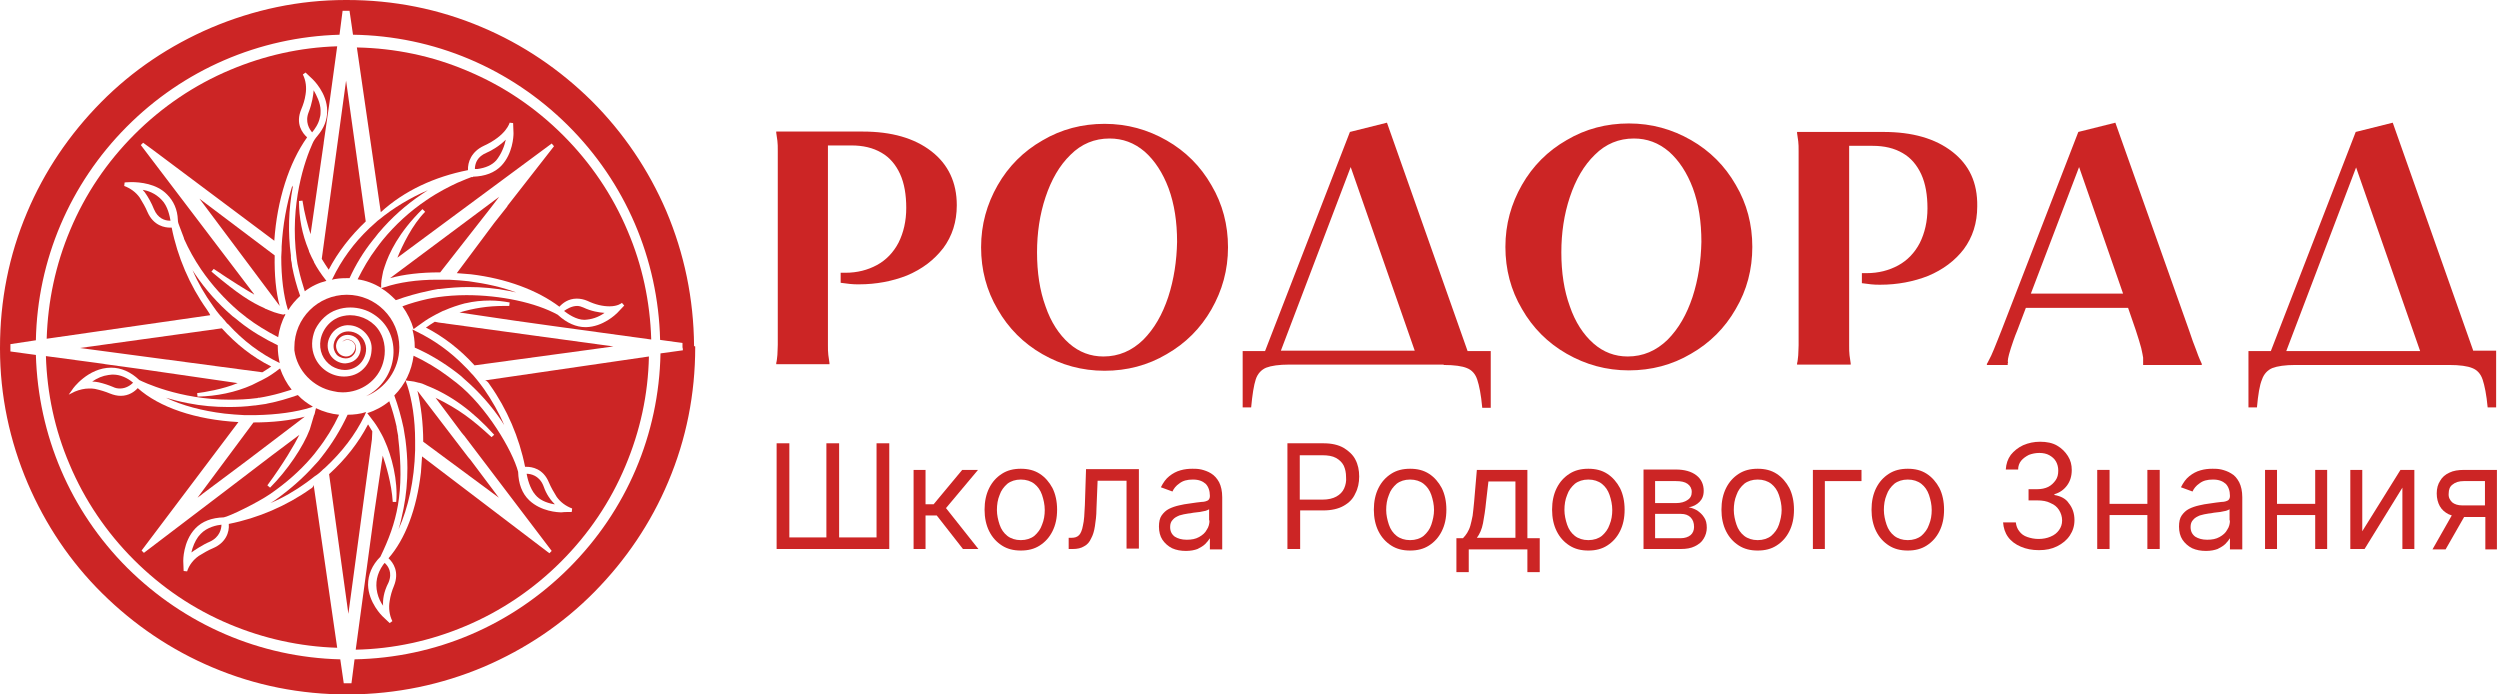 <?xml version="1.0" encoding="UTF-8"?> <svg xmlns="http://www.w3.org/2000/svg" width="648" height="180" viewBox="0 0 648 180" fill="none"><path d="M227.2 139.3H217.5V114.9H214.2V139.3H204.6V114.9H201.3V142.3H230.5V114.9H227.2V139.3Z" fill="#CC2525"></path><path d="M253.5 121.8H249.4L242 130.7H239.9V121.8H236.8V142.3H239.9V133.6H242.8L249.6 142.3H253.6L245.2 131.7L253.5 121.8Z" fill="#CC2525"></path><path d="M269.5 122.8C268.1 121.9 266.5 121.5 264.6 121.5C262.7 121.5 261.1 121.9 259.7 122.8C258.3 123.7 257.2 124.9 256.4 126.5C255.6 128.1 255.2 130 255.2 132.1C255.2 134.2 255.6 136.1 256.4 137.7C257.2 139.3 258.3 140.5 259.7 141.4C261.1 142.3 262.7 142.7 264.6 142.7C266.5 142.7 268.1 142.3 269.5 141.4C270.9 140.5 272 139.3 272.8 137.7C273.6 136.1 274 134.3 274 132.1C274 130 273.6 128.1 272.8 126.5C272 125 270.9 123.7 269.5 122.8ZM270.1 136C269.7 137.2 269 138.1 268.1 138.9C267.2 139.6 266 140 264.6 140C263.2 140 262 139.6 261.1 138.9C260.2 138.2 259.5 137.2 259.1 136C258.7 134.8 258.4 133.5 258.4 132.2C258.4 130.8 258.6 129.5 259.1 128.3C259.5 127.1 260.2 126.2 261.1 125.4C262 124.7 263.2 124.3 264.6 124.3C266 124.3 267.2 124.7 268.1 125.4C269 126.1 269.7 127.1 270.1 128.3C270.5 129.5 270.8 130.8 270.8 132.2C270.8 133.5 270.6 134.8 270.1 136Z" fill="#CC2525"></path><path d="M281.2 130.9C281.1 133.2 281 135 280.7 136.2C280.5 137.4 280.1 138.3 279.7 138.7C279.2 139.2 278.6 139.4 277.7 139.4H277V142.3H278.1C279.2 142.3 280.2 142.1 281 141.6C281.8 141.2 282.4 140.5 282.8 139.6C283.3 138.7 283.6 137.7 283.8 136.4C284 135.1 284.2 133.6 284.2 132L284.5 124.6H292V142.2H295.2V121.6H281.5L281.2 130.9Z" fill="#CC2525"></path><path d="M313.9 122.7C313.1 122.2 312.2 121.9 311.4 121.7C310.5 121.5 309.8 121.5 309.1 121.5C308.1 121.5 307 121.6 306 121.9C304.9 122.2 304 122.7 303.1 123.4C302.2 124.1 301.5 125.1 300.9 126.3L303.9 127.4C304.2 126.7 304.8 125.9 305.7 125.3C306.6 124.6 307.7 124.3 309.2 124.3C310.7 124.3 311.7 124.7 312.5 125.4C313.2 126.1 313.6 127.2 313.6 128.5V128.6C313.6 129.1 313.4 129.5 313.1 129.7C312.7 129.9 312.2 130.1 311.4 130.1C310.6 130.2 309.6 130.3 308.4 130.5C307.4 130.6 306.5 130.8 305.6 131C304.7 131.2 303.8 131.5 303 131.9C302.2 132.3 301.6 132.9 301.1 133.6C300.6 134.3 300.4 135.3 300.4 136.5C300.4 137.8 300.7 139 301.3 139.9C301.9 140.8 302.8 141.6 303.8 142.1C304.9 142.6 306.1 142.8 307.4 142.8C308.6 142.8 309.6 142.6 310.4 142.3C311.2 141.9 311.9 141.5 312.4 141C312.9 140.5 313.3 140 313.5 139.6H313.6V142.4H316.8V128.9C316.8 127.3 316.5 126 316 125C315.4 123.9 314.7 123.2 313.9 122.7ZM313.5 134.9C313.5 135.7 313.3 136.6 312.8 137.3C312.4 138.1 311.7 138.7 310.8 139.2C309.9 139.7 308.9 139.9 307.6 139.9C306.3 139.9 305.3 139.6 304.5 139.1C303.7 138.5 303.3 137.7 303.3 136.6C303.3 135.8 303.5 135.2 304 134.7C304.4 134.2 305 133.9 305.7 133.6C306.4 133.4 307.2 133.2 308 133.1C308.3 133.1 308.8 133 309.3 132.9C309.9 132.8 310.4 132.8 311 132.7C311.6 132.6 312.1 132.5 312.5 132.4C312.9 132.3 313.2 132.1 313.4 132V134.9H313.5Z" fill="#CC2525"></path><path d="M348.3 116.1C346.9 115.3 345.2 114.9 343 114.9H333.7V142.3H337V132.3H343C345.1 132.3 346.9 131.9 348.3 131.1C349.7 130.3 350.7 129.3 351.3 127.9C352 126.6 352.3 125.1 352.3 123.5C352.3 121.9 352 120.4 351.3 119.1C350.7 117.9 349.6 116.9 348.3 116.1ZM348.4 126.6C348 127.5 347.3 128.2 346.4 128.7C345.5 129.2 344.3 129.5 342.8 129.5H336.9V118H342.7C344.2 118 345.4 118.2 346.3 118.7C347.2 119.2 347.9 119.9 348.3 120.7C348.7 121.6 348.9 122.5 348.9 123.7C349 124.7 348.8 125.7 348.4 126.6Z" fill="#CC2525"></path><path d="M370.4 122.8C369 121.9 367.4 121.5 365.5 121.5C363.6 121.5 362 121.9 360.6 122.8C359.2 123.7 358.1 124.9 357.3 126.5C356.5 128.1 356.1 130 356.1 132.1C356.1 134.2 356.5 136.1 357.3 137.7C358.1 139.3 359.2 140.5 360.6 141.4C362 142.3 363.6 142.7 365.5 142.7C367.4 142.7 369 142.3 370.4 141.4C371.8 140.5 372.9 139.3 373.7 137.7C374.5 136.1 374.9 134.3 374.9 132.1C374.9 130 374.5 128.1 373.7 126.5C372.9 125 371.8 123.7 370.4 122.8ZM371 136C370.6 137.2 369.9 138.1 369 138.9C368.1 139.6 366.9 140 365.5 140C364.1 140 362.9 139.6 362 138.9C361.1 138.2 360.4 137.2 360 136C359.6 134.8 359.3 133.5 359.3 132.2C359.3 130.8 359.5 129.5 360 128.3C360.4 127.1 361.1 126.2 362 125.4C362.9 124.7 364.1 124.3 365.5 124.3C366.9 124.3 368.1 124.7 369 125.4C369.9 126.1 370.6 127.1 371 128.3C371.4 129.5 371.7 130.8 371.7 132.2C371.7 133.5 371.4 134.8 371 136Z" fill="#CC2525"></path><path d="M395.9 121.8H382.8L382.1 130C382 131.4 381.8 132.7 381.7 133.7C381.5 134.7 381.3 135.6 381.1 136.3C380.9 137 380.6 137.6 380.3 138.1C380 138.6 379.6 139.1 379.2 139.5H377.5V148.3H380.7V142.4H395.9V148.3H399.1V139.5H395.9V121.8ZM392.7 139.4H382.8C383.5 138.5 384.1 137.2 384.4 135.6C384.7 134 385 132.1 385.2 130L385.8 124.8H392.8V139.4H392.7Z" fill="#CC2525"></path><path d="M416.6 122.8C415.2 121.9 413.6 121.5 411.7 121.5C409.8 121.5 408.2 121.9 406.8 122.8C405.4 123.7 404.3 124.9 403.5 126.5C402.7 128.1 402.3 130 402.3 132.1C402.3 134.2 402.7 136.1 403.5 137.7C404.3 139.3 405.4 140.5 406.8 141.4C408.2 142.3 409.8 142.7 411.7 142.7C413.6 142.7 415.2 142.3 416.6 141.4C418 140.5 419.1 139.3 419.9 137.7C420.7 136.1 421.1 134.3 421.1 132.1C421.1 130 420.7 128.1 419.9 126.5C419.1 125 418 123.7 416.6 122.8ZM417.2 136C416.8 137.2 416.1 138.1 415.2 138.9C414.3 139.6 413.1 140 411.7 140C410.3 140 409.1 139.6 408.2 138.9C407.3 138.2 406.6 137.2 406.2 136C405.8 134.8 405.5 133.5 405.5 132.2C405.5 130.8 405.7 129.5 406.2 128.3C406.6 127.1 407.3 126.2 408.2 125.4C409.1 124.7 410.3 124.3 411.7 124.3C413.1 124.3 414.3 124.7 415.2 125.4C416.1 126.1 416.8 127.1 417.2 128.3C417.6 129.5 417.9 130.8 417.9 132.2C417.9 133.5 417.7 134.8 417.2 136Z" fill="#CC2525"></path><path d="M439.9 132.3C439.2 131.9 438.4 131.6 437.7 131.5C438.9 131.3 439.8 130.8 440.5 130.1C441.2 129.4 441.6 128.5 441.6 127.2C441.6 125.6 441 124.2 439.7 123.2C438.4 122.2 436.6 121.7 434.4 121.7H426V142.3H435.7C437.1 142.3 438.3 142.1 439.3 141.6C440.3 141.1 441.1 140.5 441.6 139.6C442.1 138.8 442.4 137.8 442.4 136.8C442.4 135.7 442.2 134.8 441.7 134.1C441.2 133.3 440.6 132.8 439.9 132.3ZM429 124.7H434.4C435.7 124.7 436.7 124.9 437.4 125.4C438.1 125.9 438.5 126.6 438.5 127.5C438.5 128.4 438.2 129.1 437.4 129.6C436.7 130.1 435.7 130.4 434.4 130.4H429V124.7ZM438.2 138.7C437.6 139.2 436.7 139.5 435.7 139.5H429V133.2H435.7C436.8 133.2 437.6 133.5 438.2 134.1C438.8 134.7 439.1 135.5 439.1 136.6C439.1 137.4 438.8 138.2 438.2 138.7Z" fill="#CC2525"></path><path d="M460.5 122.8C459.1 121.9 457.5 121.5 455.6 121.5C453.7 121.5 452.1 121.9 450.7 122.8C449.3 123.7 448.2 124.9 447.4 126.5C446.6 128.1 446.2 130 446.2 132.1C446.2 134.2 446.6 136.1 447.4 137.7C448.2 139.3 449.3 140.5 450.7 141.4C452.1 142.3 453.7 142.7 455.6 142.7C457.5 142.7 459.1 142.3 460.5 141.4C461.9 140.5 463 139.3 463.8 137.7C464.6 136.1 465 134.3 465 132.1C465 130 464.6 128.1 463.8 126.5C463 125 461.9 123.7 460.5 122.8ZM461.1 136C460.7 137.2 460 138.1 459.1 138.9C458.2 139.6 457 140 455.6 140C454.2 140 453 139.6 452.1 138.9C451.2 138.2 450.5 137.2 450.1 136C449.7 134.8 449.4 133.5 449.4 132.2C449.4 130.8 449.6 129.5 450.1 128.3C450.5 127.1 451.2 126.2 452.1 125.4C453 124.7 454.2 124.3 455.6 124.3C457 124.3 458.2 124.7 459.1 125.4C460 126.1 460.7 127.1 461.1 128.3C461.5 129.5 461.8 130.8 461.8 132.2C461.8 133.5 461.5 134.8 461.1 136Z" fill="#CC2525"></path><path d="M469.9 142.3H473V124.7H482.5V121.8H469.9V142.3Z" fill="#CC2525"></path><path d="M499.4 122.8C498 121.9 496.4 121.5 494.5 121.5C492.6 121.5 491 121.9 489.6 122.8C488.2 123.7 487.1 124.9 486.3 126.5C485.5 128.1 485.1 130 485.1 132.1C485.1 134.2 485.5 136.1 486.3 137.7C487.1 139.3 488.2 140.5 489.6 141.4C491 142.3 492.6 142.7 494.5 142.7C496.4 142.7 498 142.3 499.4 141.4C500.8 140.5 501.9 139.3 502.7 137.7C503.5 136.1 503.9 134.3 503.9 132.1C503.9 130 503.5 128.1 502.7 126.5C501.9 125 500.8 123.7 499.4 122.8ZM500 136C499.6 137.2 498.9 138.1 498 138.9C497.1 139.6 495.9 140 494.5 140C493.1 140 491.9 139.6 491 138.9C490.1 138.2 489.4 137.2 489 136C488.6 134.8 488.3 133.5 488.3 132.2C488.3 130.8 488.5 129.5 489 128.3C489.4 127.1 490.1 126.2 491 125.4C491.9 124.7 493.1 124.3 494.5 124.3C495.9 124.3 497.1 124.7 498 125.4C498.9 126.1 499.6 127.1 500 128.3C500.4 129.5 500.7 130.8 500.7 132.2C500.7 133.5 500.5 134.8 500 136Z" fill="#CC2525"></path><path d="M532.5 128.3V128.1C533.9 127.7 535 126.9 535.8 125.8C536.6 124.7 537 123.4 537 121.8C537 120.5 536.7 119.3 536 118.2C535.3 117.1 534.4 116.2 533.2 115.5C532 114.8 530.5 114.5 528.8 114.5C527.2 114.5 525.8 114.8 524.4 115.4C523.1 116 522 116.9 521.2 117.9C520.4 119 520 120.2 519.9 121.7H523.1C523.1 120.8 523.4 120 523.9 119.4C524.4 118.8 525.1 118.3 525.9 117.9C526.7 117.6 527.6 117.4 528.6 117.4C529.6 117.4 530.5 117.6 531.2 118C531.9 118.4 532.5 118.9 532.9 119.6C533.3 120.3 533.5 121.1 533.5 122C533.5 123 533.3 123.8 532.8 124.5C532.3 125.2 531.7 125.8 530.9 126.2C530.1 126.6 529.1 126.8 528 126.8H525.8V129.7H528C529.4 129.7 530.6 129.9 531.5 130.4C532.5 130.8 533.2 131.4 533.7 132.2C534.2 133 534.5 133.9 534.5 134.9C534.5 135.9 534.2 136.7 533.7 137.4C533.2 138.1 532.5 138.7 531.5 139.1C530.6 139.5 529.5 139.7 528.4 139.7C527.3 139.7 526.4 139.5 525.5 139.2C524.6 138.9 523.9 138.4 523.4 137.7C522.9 137.1 522.6 136.3 522.5 135.4H519.2C519.3 136.8 519.7 138.1 520.5 139.2C521.3 140.3 522.4 141.1 523.8 141.7C525.2 142.3 526.7 142.6 528.5 142.6C530.3 142.6 531.8 142.3 533.2 141.6C534.6 140.9 535.7 140 536.5 138.8C537.3 137.6 537.7 136.3 537.7 134.8C537.7 133.1 537.2 131.6 536.2 130.4C535.5 129.3 534.2 128.6 532.5 128.3Z" fill="#CC2525"></path><path d="M556.6 130.6H546.8V121.8H543.6V142.3H546.8V133.5H556.6V142.3H559.8V121.8H556.6V130.6Z" fill="#CC2525"></path><path d="M578.3 122.7C577.5 122.2 576.6 121.9 575.8 121.7C574.9 121.5 574.2 121.5 573.5 121.5C572.5 121.5 571.4 121.6 570.4 121.9C569.3 122.2 568.4 122.7 567.5 123.4C566.6 124.1 565.9 125.1 565.3 126.3L568.3 127.4C568.6 126.7 569.2 125.9 570.1 125.3C571 124.6 572.1 124.3 573.6 124.3C575.1 124.3 576.1 124.7 576.9 125.4C577.6 126.1 578 127.2 578 128.5V128.6C578 129.1 577.8 129.5 577.5 129.7C577.1 129.9 576.6 130.1 575.8 130.1C575 130.2 574 130.3 572.8 130.5C571.8 130.6 570.9 130.8 570 131C569.1 131.2 568.2 131.5 567.4 131.9C566.6 132.3 566 132.9 565.5 133.6C565 134.3 564.8 135.3 564.8 136.5C564.8 137.8 565.1 139 565.7 139.9C566.3 140.8 567.2 141.6 568.2 142.1C569.3 142.6 570.5 142.8 571.8 142.8C573 142.8 574 142.6 574.8 142.3C575.6 141.9 576.3 141.5 576.8 141C577.3 140.5 577.7 140 577.9 139.6H578V142.4H581.2V128.9C581.2 127.3 580.9 126 580.4 125C579.8 123.9 579.2 123.2 578.3 122.7ZM578 134.9C578 135.7 577.8 136.6 577.3 137.3C576.9 138.1 576.2 138.7 575.3 139.2C574.4 139.7 573.4 139.9 572.1 139.9C570.8 139.9 569.8 139.6 569 139.1C568.2 138.5 567.8 137.7 567.8 136.6C567.8 135.8 568 135.2 568.5 134.7C568.9 134.2 569.5 133.9 570.2 133.6C570.9 133.4 571.7 133.2 572.5 133.1C572.8 133.1 573.3 133 573.8 132.9C574.4 132.8 574.9 132.8 575.5 132.7C576.1 132.6 576.6 132.5 577 132.4C577.4 132.3 577.7 132.1 577.9 132V134.9H578Z" fill="#CC2525"></path><path d="M600.1 130.6H590.2V121.8H587.1V142.3H590.2V133.5H600.1V142.3H603.2V121.8H600.1V130.6Z" fill="#CC2525"></path><path d="M612.3 137.7V121.8H609.2V142.3H612.9L622.7 126.4V142.3H625.8V121.8H622.2L612.3 137.7Z" fill="#CC2525"></path><path d="M634.9 122.5C633.8 123 633 123.7 632.5 124.6C631.9 125.5 631.6 126.6 631.6 127.9C631.6 129.2 631.9 130.3 632.4 131.2C632.9 132.1 633.7 132.8 634.7 133.3C634.9 133.4 635.2 133.5 635.5 133.6L630.5 142.4H633.9L638.7 134H644.2V142.4H647.2V121.8H638.7C637.2 121.8 635.9 122 634.9 122.5ZM644.1 131H638.2C637.1 131 636.2 130.7 635.6 130.2C635 129.6 634.6 128.9 634.7 127.9C634.7 126.9 635 126.1 635.7 125.6C636.4 125 637.4 124.7 638.6 124.7H644.1V131Z" fill="#CC2525"></path><path d="M244.5 64.3C246.8 61.2 248 57.5 248 53.2C248 47.3 245.8 42.6 241.4 39.2C237 35.8 231.1 34.1 223.6 34.1H201.2V34.4C201.3 35.1 201.4 35.8 201.5 36.5C201.6 37.2 201.6 38.1 201.6 39.1C201.6 40.1 201.6 41.5 201.6 43.1V85.4C201.6 87 201.6 88.3 201.6 89.4C201.6 90.4 201.5 91.3 201.5 92C201.4 92.7 201.4 93.4 201.2 94.1V94.4H215V94.1C214.9 93.4 214.8 92.7 214.7 92C214.6 91.3 214.6 90.4 214.6 89.4C214.6 88.4 214.6 87 214.6 85.4V37.7H220.7C223.7 37.7 226.3 38.3 228.5 39.6C230.6 40.8 232.2 42.7 233.3 45.1C234.4 47.5 234.9 50.5 234.9 53.9C234.9 57.3 234.2 60.3 232.9 62.9C231.6 65.4 229.7 67.4 227.3 68.7C224.9 70 222.2 70.7 219.1 70.7C218.9 70.7 218.7 70.7 218.5 70.7C218.4 70.7 218.2 70.7 217.9 70.7V73.3C218.7 73.4 219.5 73.5 220.3 73.6C221.1 73.7 221.9 73.7 222.7 73.7C227.1 73.7 231.3 72.9 235.1 71.4C239.1 69.7 242.1 67.4 244.5 64.3Z" fill="#CC2525"></path><path d="M302.4 36.4C297.5 33.6 292.2 32.1 286.3 32.1C280.5 32.1 275.1 33.5 270.2 36.4C265.3 39.2 261.4 43.1 258.6 48C255.8 52.9 254.3 58.2 254.3 64.1C254.3 69.9 255.7 75.3 258.6 80.2C261.4 85.1 265.3 89 270.2 91.8C275.1 94.6 280.4 96.1 286.3 96.1C292.1 96.1 297.5 94.7 302.4 91.8C307.3 89 311.2 85.1 314 80.2C316.8 75.3 318.3 70 318.3 64.1C318.3 58.3 316.9 52.9 314 48C311.2 43.1 307.3 39.2 302.4 36.4ZM302.8 77C301.3 81.5 299.2 85.2 296.3 88.1C293.4 90.9 290 92.4 286 92.4C282.7 92.4 279.7 91.3 277.1 89C274.5 86.7 272.4 83.5 271 79.4C269.5 75.3 268.8 70.6 268.8 65.4C268.8 60.4 269.5 55.6 271 51.1C272.5 46.6 274.6 42.9 277.5 40.1C280.3 37.3 283.7 35.9 287.6 35.9C291 35.9 294 37 296.7 39.3C299.3 41.6 301.4 44.8 302.9 48.8C304.4 52.9 305.1 57.5 305.1 62.7C305 67.6 304.3 72.4 302.8 77Z" fill="#CC2525"></path><path d="M374.2 94.6C377 94.6 379 94.9 380.2 95.4C381.5 95.9 382.4 96.9 382.9 98.4C383.4 99.9 383.9 102.3 384.2 105.7H386.4V91H380.4L359.5 31.8L349.9 34.2L327.9 91H322.1V105.6H324.3C324.6 102.3 325 99.8 325.5 98.3C326 96.8 327 95.8 328.2 95.3C329.5 94.8 331.5 94.5 334.2 94.5H374.2V94.6ZM350.1 43.3L366.7 90.9H332L350.1 43.3Z" fill="#CC2525"></path><path d="M454.2 64C454.2 58.2 452.8 52.8 449.9 47.9C447.1 43 443.2 39.1 438.3 36.3C433.4 33.5 428.1 32 422.2 32C416.4 32 411 33.4 406.1 36.3C401.2 39.1 397.3 43 394.5 47.9C391.7 52.8 390.2 58.1 390.2 64C390.2 69.8 391.6 75.2 394.5 80.1C397.3 85 401.2 88.9 406.1 91.7C411 94.5 416.3 96 422.2 96C428 96 433.4 94.6 438.3 91.7C443.2 88.9 447.1 85 449.9 80.1C452.8 75.2 454.2 69.8 454.2 64ZM438.7 77C437.2 81.5 435.1 85.2 432.2 88.1C429.3 90.9 425.9 92.4 421.9 92.4C418.6 92.4 415.6 91.3 413 89C410.4 86.7 408.3 83.5 406.9 79.4C405.4 75.3 404.7 70.6 404.7 65.4C404.7 60.4 405.4 55.6 406.9 51.1C408.4 46.6 410.5 42.9 413.4 40.1C416.2 37.3 419.6 35.9 423.5 35.9C426.9 35.9 429.9 37 432.6 39.3C435.2 41.6 437.3 44.8 438.8 48.8C440.3 52.9 441 57.5 441 62.7C440.9 67.6 440.2 72.4 438.7 77Z" fill="#CC2525"></path><path d="M506 39.3C501.6 35.9 495.7 34.2 488.2 34.2H465.8V34.5C465.9 35.2 466 35.9 466.1 36.6C466.2 37.3 466.2 38.2 466.2 39.2C466.2 40.2 466.2 41.6 466.2 43.2V85.5C466.2 87.1 466.2 88.4 466.2 89.5C466.2 90.5 466.1 91.4 466.1 92.1C466 92.8 466 93.5 465.8 94.2V94.5H479.7V94.2C479.6 93.5 479.5 92.8 479.4 92.1C479.3 91.4 479.3 90.5 479.3 89.5C479.3 88.5 479.3 87.1 479.3 85.5V37.8H485.4C488.4 37.8 491 38.4 493.2 39.7C495.3 40.9 496.9 42.8 498 45.2C499.1 47.6 499.6 50.6 499.6 54C499.6 57.4 498.9 60.4 497.6 63C496.3 65.5 494.4 67.5 492 68.8C489.6 70.1 486.9 70.8 483.8 70.8C483.6 70.8 483.4 70.8 483.2 70.8C483.1 70.8 482.9 70.8 482.6 70.8V73.4C483.4 73.5 484.2 73.6 485 73.7C485.8 73.8 486.6 73.8 487.4 73.8C491.8 73.8 496 73 499.8 71.5C503.6 69.9 506.7 67.6 509 64.6C511.3 61.5 512.5 57.8 512.5 53.5C512.6 47.3 510.4 42.7 506 39.3Z" fill="#CC2525"></path><path d="M520.5 94.1C520.4 93.8 520.4 93.4 520.5 92.9C520.6 92.4 520.8 91.5 521.2 90.3C521.6 89.1 522.1 87.5 522.9 85.6L525.1 79.8H551.6L553.6 85.6C554.2 87.5 554.7 89 555 90.2C555.3 91.4 555.4 92.2 555.5 92.7C555.5 93.2 555.5 93.6 555.5 94V94.6H570.7V94.3C570.6 94.1 570.4 93.7 570.2 93.2C570 92.7 569.6 91.8 569.2 90.6C568.7 89.4 568.1 87.7 567.4 85.6L548.3 31.8L538.7 34.2L518.8 85.6C518 87.7 517.3 89.3 516.8 90.6C516.3 91.8 515.9 92.7 515.6 93.2C515.3 93.7 515.2 94.1 515 94.3V94.6H520.4V94.1H520.5ZM538.9 43.3L550.3 76.1H526.4L538.9 43.3Z" fill="#CC2525"></path><path d="M641.1 91L620.2 31.8L610.6 34.2L588.6 91H582.8V105.6H585C585.3 102.3 585.7 99.8 586.3 98.4C586.8 96.9 587.8 95.9 589 95.4C590.3 94.9 592.3 94.6 595 94.6H634.8C637.6 94.6 639.6 94.9 640.8 95.4C642.1 95.9 643 96.9 643.5 98.4C644 99.9 644.5 102.3 644.8 105.6H647V90.9H641.1V91ZM592.6 91L610.7 43.4L627.3 91H592.6Z" fill="#CC2525"></path><path d="M51.2 129L52.4 128.1L52.5 128L64 119.4L79 108C75.2 109 70.6 109.5 65.7 109.5L51.2 129Z" fill="#CC2525"></path><path d="M81.7 120.4L81.6 120.5C78.5 124 75 127 71.2 129.7C70.8 129.9 70.5 130.2 70.1 130.4C73.4 129 76.5 127.2 79.4 125.1C80.2 124.5 80.9 124 81.5 123.5C81.7 123.4 81.9 123.2 82.1 123.1C82.5 122.8 82.9 122.5 83.3 122.1C83.6 121.8 83.9 121.5 84.3 121.2C88.6 117.2 92.1 112.7 94.5 107.7L94.9 106.8C93.4 107.3 91.7 107.5 90.1 107.5C88.3 111.4 86 115.1 83.4 118.4C82.8 119.2 82.3 119.8 81.7 120.4Z" fill="#CC2525"></path><path d="M112 75.2C112.4 75.1 112.7 75.1 113.1 75C113.4 74.9 113.7 74.9 114 74.9C116.4 74.6 118.9 74.4 121.4 74.4C124.9 74.4 128.4 74.7 131.9 75.4C132.5 75.5 133.2 75.7 133.8 75.8C130.1 74.4 125.9 73.5 121.5 72.9C119.8 72.7 118.1 72.6 116.4 72.5C116.2 72.5 116.1 72.5 115.9 72.5H113.4H113.2C108.1 72.5 103.4 73.2 99.8 74.4L98.8 74.7C100.2 75.5 101.4 76.6 102.6 77.8C105.4 76.8 108.2 76 111.1 75.4C111.5 75.3 111.7 75.3 112 75.2Z" fill="#CC2525"></path><path d="M114.1 70.6L127.1 54L129.4 51L101.1 72.1C104.7 71.1 109.1 70.6 113.9 70.6H114.1Z" fill="#CC2525"></path><path d="M131.1 36.2C129.5 37.8 127.5 39 126.1 39.6C123.7 40.6 123.2 42.3 123.1 43.5V43.8H123.8C125.9 43.5 127.5 42.8 128.6 41.6C130 39.9 130.8 37.7 131.1 36.2Z" fill="#CC2525"></path><path d="M121.3 44.1C121.2 42 122.2 39.3 125.4 37.8C131.3 35.1 132.1 31.8 132.1 31.8L133 31.9L133.1 34.5V34.6C133.1 35.4 132.9 39.8 130 42.9C128.2 44.8 125.7 45.7 122.6 45.8V45.9H122.2C121.7 46.1 120.3 46.6 118.5 47.4C116.6 48.3 113.7 49.7 110.5 51.9C106.2 54.8 102.4 58.3 99.2 62.2C98.7 62.8 98.2 63.5 97.6 64.3C95.7 66.8 94.1 69.6 92.7 72.4C94.9 72.7 96.9 73.5 98.8 74.6V74.3C98.8 74.3 98.7 73.2 99.1 71.4C99.2 70.7 99.4 69.9 99.7 69.1C100.8 65.7 103.3 60.3 109.5 54.2L110.2 54.9C106.9 58.2 104.3 63.6 103 66.8L143 37.2L143.6 37.9L131.5 53.4V53.5L128.1 57.8L118.4 70.8C119.6 70.9 120.9 71 122.1 71.1C131.2 72.2 139.3 75.2 145 79.5C145.8 78.6 147.3 77.4 149.5 77.4C150.4 77.4 151.4 77.6 152.3 78C154.4 79 156.3 79.4 158 79.4C160.1 79.4 161.1 78.6 161.2 78.5L161.8 79.2L160 81.1C159.6 81.5 156.3 84.7 151.9 84.8H151.8C149.3 84.8 146.9 83.7 144.7 81.7L144.6 81.6C138.8 78.4 129.7 76.5 120.9 76.5C118.3 76.5 115.8 76.7 113.6 77C112.7 77.1 111.8 77.3 110.8 77.5C108.6 78 106.4 78.6 104.3 79.4C105.6 81.2 106.6 83.2 107.2 85.3L108.3 84.5C109.5 83.6 110.8 82.7 112.1 82C112.7 81.7 113.3 81.3 114 81L114.2 80.9C114.4 80.8 114.6 80.7 114.8 80.6L115.1 80.5C116.9 79.7 118.7 79.1 120.6 78.6H120.7C122.8 78.1 124.9 77.9 127 77.9C128.7 77.9 130.5 78.1 132.1 78.4L132 79.3C131.5 79.3 131 79.3 130.5 79.3C126.5 79.3 122.7 79.9 119.1 81L133.3 83.1L143.3 84.5L168.8 88C168.5 78.2 166.5 68.8 162.7 59.9C158.8 50.6 153.1 42.2 146 35.1C138.8 27.9 130.5 22.3 121.2 18.4C112.1 14.5 102.4 12.5 92.5 12.3L98.7 55C104.8 49.4 112.7 45.8 121.3 44.1Z" fill="#CC2525"></path><path d="M96.6 62.3C97.2 61.6 97.7 60.9 98.1 60.4L98.2 60.3C101.4 56.5 105.2 53.1 109.4 50.3C109.9 50 110.4 49.6 110.9 49.3C106.3 51.3 102.1 53.8 98.3 56.9C98.2 57 98 57.1 97.9 57.2L95.8 59.1C95.8 59.1 95.8 59.1 95.7 59.2C91.7 63 88.5 67.4 86.2 72.2L86 72.5C87.2 72.2 88.5 72.1 89.7 72.1C90 72.1 90.3 72.1 90.6 72.1C92.2 68.6 94.2 65.3 96.6 62.3Z" fill="#CC2525"></path><path d="M156.7 81.1C155.3 81 153.3 80.7 151.2 79.7C150.7 79.5 150.2 79.3 149.6 79.3C148.2 79.3 146.9 80.1 146.2 80.6C147.1 81.3 149.3 82.9 151.5 82.9C153.3 82.8 155 82.3 156.7 81.1Z" fill="#CC2525"></path><path d="M85.2 69.9C87.6 65.3 90.9 61.1 94.8 57.4L89.7 20.9L83.4 67.1C84 68.1 84.6 69 85.2 69.9Z" fill="#CC2525"></path><path d="M81.1 105.4C79.7 104.6 78.3 103.6 77.2 102.4C74.6 103.3 72 104.1 69.3 104.6L68.9 104.7L66.1 105.1C66 105.1 66 105.1 65.9 105.1C63.7 105.4 61.4 105.5 59.2 105.5C55.7 105.5 52.2 105.2 48.7 104.5C46.6 104.1 44.7 103.6 43 103.1C47.2 105.1 52.4 106.5 58.2 107.2C59.9 107.4 61.6 107.5 63.3 107.6C63.4 107.6 63.4 107.6 63.5 107.6H65.9H66.3C71.8 107.5 76.8 106.8 80.6 105.6L81.1 105.4Z" fill="#CC2525"></path><path d="M87.3 80.3C88.4 79.9 89.6 79.7 90.8 79.7C92.9 79.7 95.1 80.3 96.9 81.5C100.3 83.7 102.1 87.3 102 91.4C101.9 95.9 99.4 100.1 95.6 102.3C95.4 102.4 95.2 102.5 94.9 102.7C99.9 100.7 103.5 95.8 103.5 90C103.5 82.5 97.4 76.4 89.9 76.4C82.4 76.4 76.3 82.5 76.3 90C76.3 90.3 76.3 90.5 76.3 90.8C77 96.1 81.2 100.4 86.4 101.4C87.2 101.6 88 101.7 88.8 101.7C93.7 101.7 98 98.6 99.3 94C100.1 91.3 99.8 88.3 98.5 86.1C97 83.4 93.9 81.7 90.7 81.7C90.1 81.7 89.5 81.8 89 81.9C86 82.5 83.7 85 83.1 88C82.6 90.8 83.7 93.4 86 94.9C87 95.5 88.2 95.9 89.4 95.9C90.9 95.9 92.3 95.3 93.3 94.3C94.7 92.9 95.3 90.7 94.6 88.9C94 87.1 92.2 85.9 90.3 85.9C88.9 85.9 87.7 86.6 87 87.8C86.5 88.6 86.3 89.7 86.6 90.7C86.9 91.6 87.4 92.3 88.3 92.6C88.7 92.8 89.2 92.9 89.6 92.9C90.4 92.9 91.1 92.6 91.6 92C92.3 91.3 92.4 90.2 92.1 89.3C91.7 88.5 91 88 90.1 88C90.1 88 90.1 88 90 88C89.5 88 89 88.2 88.7 88.7C89 88.3 89.5 88.1 90.1 88.1C90.4 88.1 90.7 88.2 91 88.3C91.9 88.8 92.3 89.7 92 90.6C91.7 91.6 90.8 92.4 89.8 92.4C89.7 92.4 89.6 92.4 89.5 92.4C87.8 92.2 87.1 90.8 87.1 89.6C87.2 88.2 88.3 86.8 90.1 86.8C92.5 86.9 93.4 88.6 93.5 90C93.6 91.8 92.5 93.7 90.2 94.1C90 94.1 89.7 94.2 89.5 94.2C87.9 94.2 86.4 93.3 85.6 92C84.7 90.5 84.7 88.7 85.6 87.1C86.5 85.4 88.2 84.4 89.9 84.3C90 84.3 90.2 84.3 90.3 84.3C91.9 84.3 93.5 85 94.7 86.3C95.9 87.6 96.5 89.2 96.3 90.9C96.2 92.6 95.5 94.3 94.3 95.5C93 96.9 91.1 97.6 89.2 97.6C85.9 97.6 82.9 95.6 81.6 92.6C80.6 90.3 80.7 87.8 81.7 85.4C82.9 83 84.9 81.1 87.3 80.3Z" fill="#CC2525"></path><path d="M75.8 48C74.3 52.9 73.3 58.3 73 63.9C73 64 73 65.6 72.9 66.6C72.9 71.9 73.5 76.7 74.6 80.2L74.7 80.4C75.5 79.1 76.6 77.8 77.8 76.7C76.9 74.2 76.2 71.6 75.7 69V68.9C75.7 68.6 75.6 68.4 75.6 68.1C75.5 67.7 75.4 67.2 75.4 66.7C75.4 66.6 75.4 66.5 75.4 66.4V66.2C74.6 60.3 74.8 54.3 75.9 48.4C75.7 48.3 75.7 48.1 75.8 48Z" fill="#CC2525"></path><path d="M53.6 80.2C49.2 74 46 66.6 44.5 59C44.4 59 44.2 59 44.1 59C42.8 59 39.8 58.6 38.2 54.9C37.7 53.7 37 52.5 36.2 51.2C35.2 49.8 33.8 48.8 32.2 48.2L32.3 47.3C32.3 47.3 33 47.2 34 47.2C36.3 47.2 40.6 47.6 43.3 50.4C45 52.1 46 54.3 46.1 57C46.1 57.6 46.3 58.1 46.5 58.6L47.6 61.5L47.7 61.8V61.9C48.9 64.6 50.4 67.3 52.1 69.8C54.9 73.9 58.2 77.5 61.9 80.7C62.5 81.2 63.2 81.7 63.8 82.2L63.9 82.3C66.4 84.2 69.2 85.9 72.1 87.4C72.4 85.3 73 83.3 74 81.5L73.5 81.4L73.6 81.6L72.3 81.3C71.5 81.1 70.6 80.8 69.7 80.4C69.5 80.3 69.3 80.2 69 80.1L68.7 80L68.6 79.9C65 78.3 61.8 76.3 54.8 70.4L55.4 69.7C60.6 73.2 63.4 74.9 65.8 76.3C65.8 76.3 65.8 76.3 65.9 76.3L36.5 37.6L37.1 37L39.7 38.9L71.1 62.4C71.8 51.9 74.9 42.2 79.6 35.6C78.4 34.5 76.5 32.1 78.1 28.3C78.6 27.1 79 25.9 79.2 24.5C79.5 22.7 79.3 20.9 78.5 19.3L79.2 18.8L81.1 20.6C81.1 20.6 84.8 24.1 84.8 28.7V28.8C84.8 31.1 84 33.2 82.3 35.2C81.7 35.9 81.3 36.5 81 37.2C79.1 41.4 75 52.8 76.9 67C77 68 77.2 68.9 77.4 69.7C77.8 71.6 78.4 73.6 79 75.5C80.7 74.2 82.6 73.3 84.6 72.8L84.3 72.4C83.2 71 82.2 69.5 81.4 68V67.9C80.9 67 80.5 66.1 80.1 65.2V65.1C80.1 65 80 64.9 80 64.8C78.3 60.7 77.5 56.5 77.5 52.1L78.4 52C78.9 55.3 79.8 58.6 80.5 60.7L83.9 37.1V37L85.4 26.6L87.4 12C77.8 12.3 68.5 14.4 59.7 18.1C50.4 22 42 27.7 34.9 34.8C27.7 42 22.1 50.3 18.2 59.6C14.4 68.6 12.4 78.1 12.1 87.8L54.5 81.7C54.3 81.2 53.9 80.7 53.6 80.2Z" fill="#CC2525"></path><path d="M57.5 85.1L20.7 90.2L68 96.5C68.8 96 69.6 95.5 70.3 95C65.5 92.6 61.2 89.2 57.5 85.1Z" fill="#CC2525"></path><path d="M72.5 94.1C72.2 92.7 72 91.3 72 89.9C72 89.7 72 89.6 72 89.5C68.5 87.8 65.1 85.8 62.1 83.4C61.5 82.9 60.9 82.4 60.2 81.9L60.1 81.8C56.5 78.7 53.3 75.1 50.6 71.1C50.4 70.7 50.1 70.4 49.9 70C51.3 73.3 53.1 76.4 55.2 79.3C55.8 80.2 56.4 81 57 81.7L57.1 81.8C57.2 81.9 57.2 82 57.3 82C57.3 82 57.3 82.1 57.4 82.1C57.6 82.3 57.7 82.5 57.9 82.7C58.1 82.9 58.3 83.1 58.5 83.4C58.7 83.7 58.9 83.9 59.2 84.1C63 88.3 67.5 91.7 72.5 94.1Z" fill="#CC2525"></path><path d="M28.1 97.2C26.6 97.4 25.2 98 23.9 98.9C24.5 98.9 25.1 99 25.6 99.1C26.9 99.4 28.1 99.8 29.3 100.3C29.9 100.6 30.5 100.7 31.1 100.7C32.7 100.7 33.9 99.8 34.5 99.2C33 97.9 31.1 97.1 29.4 97.1C29.3 97.1 29.1 97.1 29 97.1C28.7 97.1 28.4 97.2 28.1 97.2Z" fill="#CC2525"></path><path d="M37 49.2C37.2 49.5 37.4 49.7 37.5 49.8C38.5 51.2 39.3 52.7 39.9 54.2C40.9 56.6 42.7 57.2 44 57.2C44.1 57.2 44.1 57.2 44.2 57.2C44 56.1 43.5 53.4 41.9 51.8C40.2 50 38.2 49.4 37 49.2Z" fill="#CC2525"></path><path d="M49.6 143.2C50.3 142.7 52.5 141.2 54.4 140.4C57 139.2 57.4 137 57.4 136C56.3 136.1 53.7 136.6 52 138.4C51.1 139.3 50.4 140.6 49.9 142.1C49.8 142.4 49.7 142.8 49.6 143.2Z" fill="#CC2525"></path><path d="M51.7 51.5L71.9 78.5L72.5 79.3C71.5 75.7 71.1 71.1 71.2 66.2L51.7 51.5Z" fill="#CC2525"></path><path d="M83.1 28.7C83.1 26.7 82 24.6 81.3 23.4C81.2 24.7 80.9 26.8 80 29.1C79 31.6 80.2 33.5 80.9 34.3C81.5 33.6 82.6 32.1 82.9 30.5C83.1 29.9 83.1 29.3 83.1 28.7Z" fill="#CC2525"></path><path d="M143.6 130.7C143.7 130.7 143.7 130.7 143.8 130.7C142 128.9 141.3 127.2 140.8 125.8C139.7 123.2 137.5 122.8 136.5 122.8C136.7 123.9 137.3 126.6 138.8 128.3C139.8 129.5 141.4 130.3 143.6 130.7Z" fill="#CC2525"></path><path d="M127 99.8C131.4 106 134.6 113.4 136.1 121C136.2 121 136.4 121 136.5 121C137.8 121 140.8 121.4 142.3 125.1C142.8 126.3 143.5 127.5 144.3 128.8C145.3 130.2 146.7 131.2 148.3 131.8L148.2 132.7C148.2 132.7 145.9 132.7 145.6 132.8H145.5C144.6 132.8 140.3 132.6 137.2 129.7C135.3 127.9 134.4 125.4 134.3 122.3C132.9 116.9 126.1 105.3 118.3 99.2C118 99 117.8 98.8 117.5 98.6C117.1 98.3 116.6 97.9 116.2 97.6C113.4 95.5 110.4 93.7 107.2 92.2C106.7 96.1 105 99.7 102.2 102.5C103.2 105.2 104 108.1 104.6 110.9L105.1 114C105.4 116.4 105.6 118.8 105.6 121.3C105.6 124.8 105.3 128.3 104.6 131.8C104.2 133.8 103.8 135.6 103.3 137.2C105.8 131.7 107.4 124.5 107.6 116.7V114.2C107.6 108.7 106.8 103.7 105.6 100L105.1 98.6L106.6 98.8C106.8 98.8 107 98.9 107.3 98.9C107.7 99 108.1 99.1 108.5 99.2H108.6C109.1 99.3 109.7 99.5 110.3 99.8C110.4 99.8 110.5 99.9 110.5 99.9C116.9 102.4 122.6 106.6 128.1 112.7L127.4 113.3C122.4 108.7 119 106.1 112.9 103.1L119.7 112.2L120.2 112.8L120.3 112.9L143 142.8L142.4 143.4L109.4 118.3C109.3 119.7 109.2 121.1 109.1 122.5C108 132 105 139.8 100.7 144.7C101.9 145.8 103.6 148.2 102.1 151.9C101.6 153.1 101.2 154.4 101 155.8C100.7 157.5 100.9 159.4 101.7 161L101 161.5L99.1 159.7C99.1 159.7 95.5 156.2 95.4 151.6C95.4 149 96.4 146.5 98.6 144.3C102.9 135.4 104.9 127.8 103.2 113.3C103.2 113.2 103.2 113.1 103.2 113C103.1 112.3 102.9 111.6 102.8 110.8V110.6C102.3 108.4 101.7 106.2 100.9 104C99.2 105.4 97.3 106.4 95.2 107.1L95.9 108C96.7 109 97.5 110.1 98.2 111.3C98.7 112.2 99.3 113.2 99.7 114.2C101.5 118.1 103.2 124.6 102.7 130.1H101.8C101.5 125.3 100 120.4 99.2 118.1L97 133L92.2 168.4C102 168.2 111.6 166.1 120.6 162.3C129.9 158.4 138.3 152.7 145.4 145.6C152.6 138.4 158.2 130.1 162.1 120.8C165.9 111.8 168 102.3 168.2 92.4L125.7 98.6C126.3 98.7 126.6 99.2 127 99.8Z" fill="#CC2525"></path><path d="M113.7 83.6L112.7 83.4C111.9 83.9 111.1 84.4 110.4 84.9C115 87.3 119.3 90.6 123 94.7L159 89.8L113.7 83.6Z" fill="#CC2525"></path><path d="M118.4 96.6C119.2 97.2 119.8 97.7 120.4 98.3C124.1 101.5 127.3 105.1 130 109.1C130.2 109.5 130.5 109.8 130.7 110.2C129.3 106.9 127.5 103.8 125.5 100.9C124.9 100 124.2 99.2 123.6 98.4C123.4 98.2 123.3 98 123.1 97.8C122.8 97.4 122.5 97.1 122.2 96.8C121.9 96.5 121.6 96.1 121.2 95.7L120.5 95C116.8 91.2 112.6 88.2 108.1 86L106.9 85.4C107.3 86.9 107.5 88.4 107.5 89.9C107.5 90 107.5 90 107.5 90.1C111.4 91.8 115 94 118.4 96.6Z" fill="#CC2525"></path><path d="M80.5 126.7C74.3 131.1 66.9 134.3 59.3 135.8C59.5 138 58.5 140.7 55.2 142.1C54 142.6 52.8 143.3 51.5 144.1C50.1 145.1 49 146.5 48.5 148.1L47.6 148L47.5 145.4C47.5 145.4 47.4 140.4 50.6 137C52.4 135.1 54.9 134.2 58 134.1C59.3 133.9 66.6 130.4 70.1 128C74 125.3 77.6 122.2 80.7 118.6C81.3 117.9 81.8 117.3 82.3 116.6C84.5 113.8 86.4 110.7 87.9 107.5C85.8 107.3 83.8 106.7 81.9 105.8L81.7 106.6C81.7 106.8 81.6 106.9 81.6 107.1L81.5 107.4C81.5 107.5 81.5 107.5 81.4 107.6C81.3 107.9 80.4 110.9 80.3 111.3C78.6 115.8 74.5 121.9 70 126.4L69.3 125.8C73.5 120.1 76.3 115.3 77.6 112.7L70.4 118.1L59 126.8L37.3 143.3L36.7 142.7L61.8 109.4C50.7 108.8 41.3 105.6 35.7 100.6C34.9 101.5 33.4 102.6 31.3 102.6C30.4 102.6 29.5 102.4 28.5 102C27.3 101.5 26 101.1 24.6 100.8C24.1 100.7 23.6 100.7 23.1 100.7C21.9 100.7 20.6 101 19.4 101.5L17.8 102.3L18.8 100.9C18.8 100.8 22.8 95.3 28.8 95.3C31.4 95.3 33.9 96.4 36.1 98.5C36.9 98.9 46.5 103.6 59.6 103.6C61.9 103.6 64.2 103.5 66.5 103.2C66.6 103.2 66.8 103.2 66.9 103.1H67.1H67.2C68 103 68.8 102.8 69.8 102.6C71.7 102.2 73.7 101.6 75.6 101C74.3 99.4 73.3 97.5 72.6 95.5L72.3 95.7C71 96.7 69.7 97.6 68.3 98.3C67.9 98.5 67.6 98.7 67.3 98.8C67 99 65.4 99.7 65.3 99.8C61 101.7 56.2 102.7 51.2 102.8L51.1 101.9C52.8 101.7 57.8 100.9 61.6 99.3L36.8 95.7L27.3 94.4L26.8 94.3L11.9 92.3C12.2 102 14.2 111.4 18 120.3C21.9 129.6 27.6 138 34.7 145.1C41.9 152.3 50.2 157.9 59.5 161.8C68.3 165.5 77.7 167.6 87.4 167.9L81.3 125.7C81.2 126.2 80.9 126.5 80.5 126.7Z" fill="#CC2525"></path><path d="M96.5 111.8C96.1 111.2 95.8 110.6 95.4 110C92.9 114.8 89.5 119.1 85.3 122.9L90.3 159.1L96.4 113.9L96.5 111.8Z" fill="#CC2525"></path><path d="M129.3 129L121.8 119L121.6 118.8L121.2 118.3L108.2 101.3C109.1 105 109.7 109.7 109.7 114.5L129.3 129Z" fill="#CC2525"></path><path d="M99.7 145.9L99.3 146.4C97.7 148.7 97.2 151.1 97.8 153.7C98.1 155 98.7 156.2 99.3 157C99.2 155.6 99.4 153.5 100.7 151C101.8 148.4 100.6 146.7 99.7 145.9Z" fill="#CC2525"></path><path d="M179.9 89.7V89.6C179.8 77.5 177.4 65.8 172.7 54.7C168.1 44 161.6 34.4 153.4 26.2C145.1 18 135.5 11.5 124.8 7C113.7 2.3 102 0 89.9 0H89.7H89.6C77.5 0 65.8 2.5 54.7 7.2C44 11.8 34.4 18.2 26.2 26.5C18 34.8 11.5 44.4 7 55.1C2.3 66.2 0 77.9 0 90.1V90.4C0 102.5 2.5 114.3 7.2 125.3C11.8 136 18.2 145.6 26.5 153.8C34.8 162 44.4 168.5 55.1 173C66.2 177.7 77.9 180 90.1 180H90.4H90.6C102.7 179.9 114.4 177.5 125.5 172.8C136.2 168.2 145.8 161.8 154 153.5C162.2 145.2 168.7 135.6 173.2 124.9C177.9 113.8 180.2 102.1 180.2 90V89.8L179.9 89.7ZM177 90.8L171.2 91.6C170.8 112.6 162.4 132.3 147.5 147.2C132.6 162.1 112.9 170.5 91.9 170.9L91.1 177.1C90.7 177.1 90.3 177.1 89.9 177.1C89.6 177.1 89.4 177.1 89.1 177.1L88.2 170.9C67.4 170.4 47.8 161.9 33 147.2C18.2 132.4 9.9 112.8 9.3 92L2.7 91.1C2.7 90.7 2.7 90.3 2.7 90C2.7 89.7 2.7 89.5 2.7 89.2L9.3 88.2C9.7 67.4 18.1 47.7 32.8 32.9C47.5 18.1 67.1 9.6 88 9L88.8 2.8C89.1 2.8 89.5 2.8 89.8 2.8C90.1 2.8 90.3 2.8 90.6 2.8L91.5 9C112.5 9.3 132.3 17.7 147.2 32.5C162.1 47.3 170.6 67.1 171.1 88.1L176.9 88.9C176.9 89.3 176.9 89.6 176.9 90C177 90.3 177 90.5 177 90.8Z" fill="#CC2525"></path></svg> 